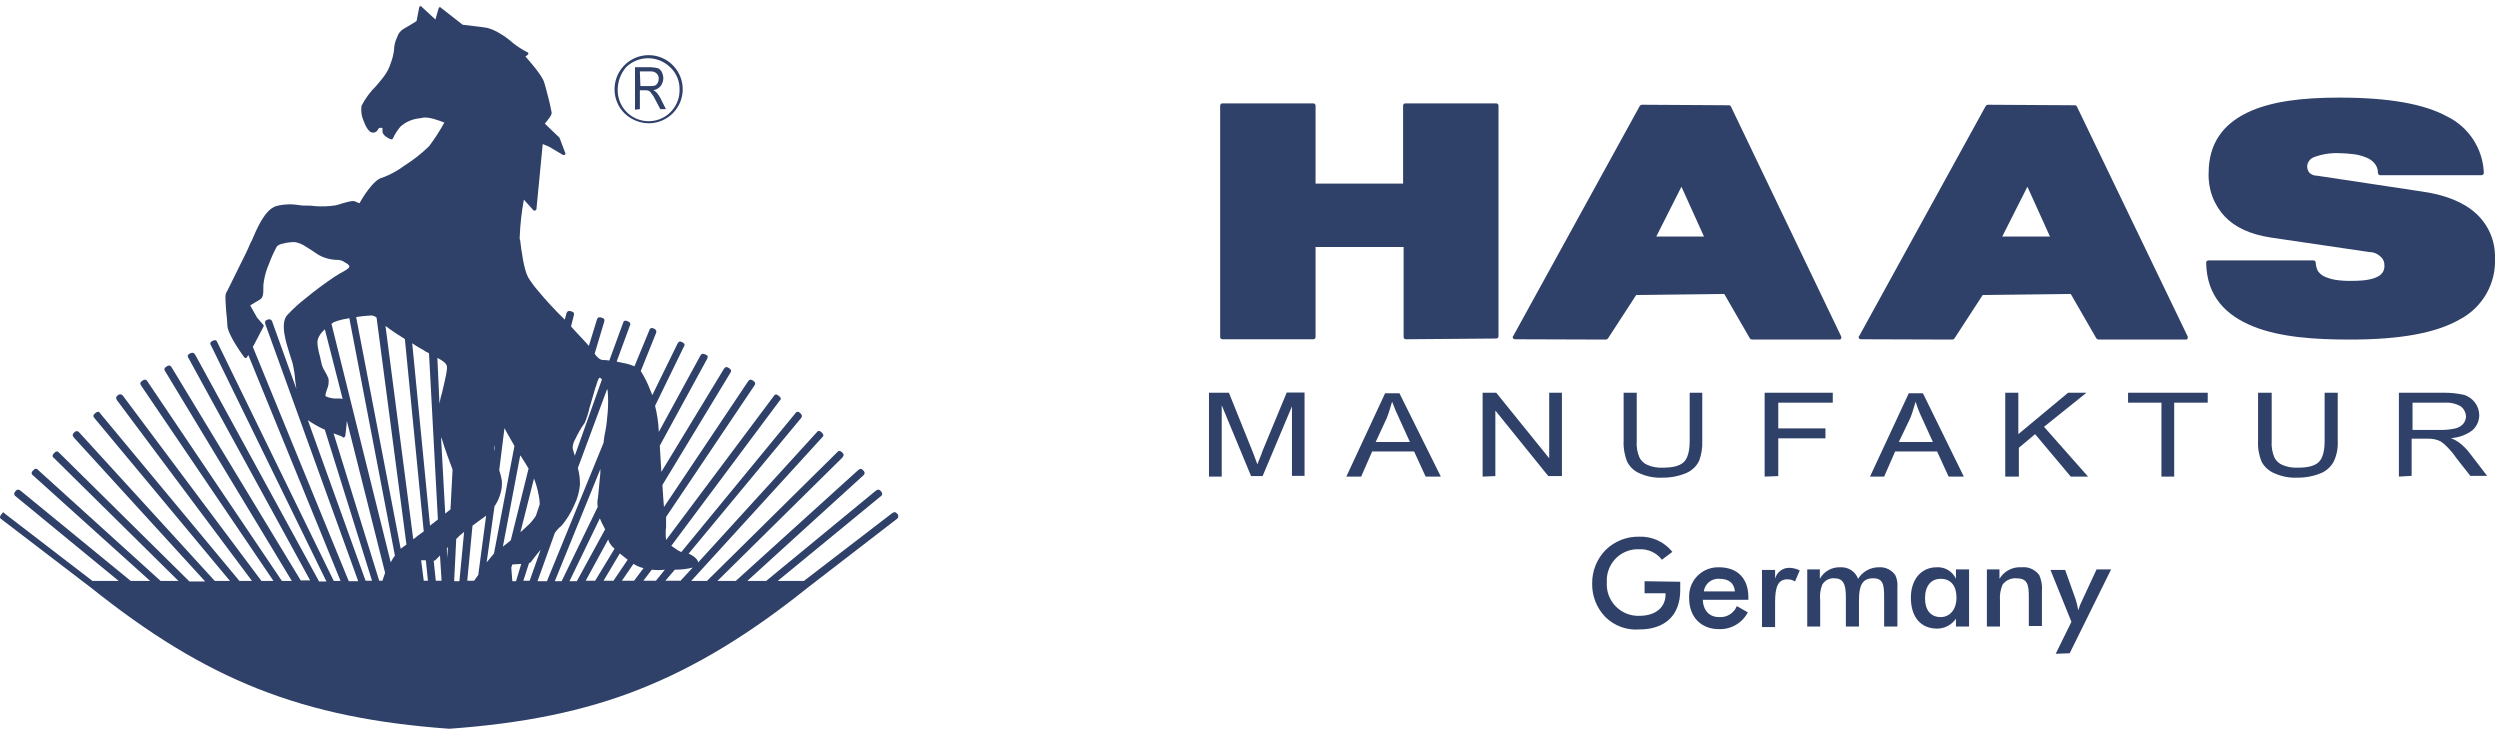 <?xml version="1.0" encoding="UTF-8"?> <svg xmlns="http://www.w3.org/2000/svg" width="173" height="51" viewBox="0 0 173 51" fill="none"><path d="M42.527 6.174C42.527 5.708 42.666 5.252 42.925 4.864C43.184 4.477 43.552 4.174 43.983 3.996C44.414 3.817 44.888 3.771 45.345 3.862C45.803 3.953 46.223 4.177 46.552 4.507C46.882 4.837 47.107 5.257 47.198 5.714C47.289 6.172 47.242 6.646 47.064 7.077C46.885 7.507 46.583 7.876 46.195 8.135C45.807 8.394 45.352 8.532 44.885 8.532C44.262 8.522 43.665 8.276 43.217 7.843C42.996 7.625 42.822 7.365 42.704 7.078C42.585 6.792 42.525 6.484 42.527 6.174ZM42.745 6.174C42.726 6.742 42.933 7.294 43.321 7.709C43.708 8.124 44.245 8.368 44.813 8.387C45.38 8.406 45.932 8.199 46.347 7.811C46.762 7.424 47.006 6.887 47.025 6.319V6.174C47.03 5.889 46.974 5.605 46.861 5.343C46.749 5.08 46.582 4.844 46.373 4.651C45.966 4.252 45.419 4.029 44.849 4.029C44.279 4.029 43.732 4.252 43.325 4.651C42.961 5.076 42.756 5.614 42.745 6.174ZM43.942 7.589V4.651H45.03C45.202 4.657 45.372 4.681 45.538 4.723C45.648 4.779 45.737 4.868 45.792 4.977C45.862 5.112 45.899 5.261 45.901 5.412C45.896 5.608 45.833 5.797 45.719 5.957C45.587 6.107 45.409 6.209 45.212 6.247C45.292 6.282 45.366 6.331 45.429 6.392C45.526 6.504 45.611 6.625 45.683 6.755L46.082 7.553H45.694L45.368 6.936C45.293 6.766 45.195 6.608 45.078 6.464C45.036 6.387 44.973 6.324 44.896 6.283C44.815 6.253 44.728 6.241 44.642 6.247H44.279V7.553L43.942 7.589ZM44.305 5.957H44.969C45.091 5.961 45.213 5.949 45.331 5.92C45.409 5.879 45.472 5.816 45.513 5.739C45.558 5.649 45.583 5.55 45.585 5.449C45.589 5.381 45.578 5.314 45.553 5.251C45.528 5.189 45.489 5.132 45.44 5.086C45.387 5.036 45.324 4.998 45.255 4.973C45.187 4.948 45.114 4.937 45.041 4.941H44.279L44.316 5.957H44.305Z" fill="#2F4069"></path><path d="M0.304 35.52L6.398 40.199H8.212L1.102 34.359C0.993 34.287 0.92 34.178 1.066 33.996C1.211 33.815 1.319 33.888 1.428 33.96L9.046 40.199H10.388L2.299 32.908C2.19 32.836 2.117 32.727 2.299 32.546C2.48 32.364 2.553 32.437 2.662 32.546L11.114 40.199H12.347L3.75 31.711C3.641 31.639 3.568 31.53 3.75 31.349C3.931 31.167 4.004 31.24 4.113 31.349L13.108 40.236H14.197L5.128 30.297C5.056 30.188 4.947 30.115 5.128 29.934C5.31 29.752 5.418 29.861 5.491 29.934L14.861 40.199H15.912L6.554 28.954C6.481 28.846 6.372 28.773 6.59 28.592C6.808 28.41 6.88 28.519 6.953 28.628L16.566 40.199H17.436L8.114 27.721C8.041 27.612 7.968 27.503 8.15 27.358C8.174 27.333 8.204 27.314 8.237 27.302C8.27 27.29 8.305 27.285 8.34 27.289C8.375 27.292 8.409 27.303 8.438 27.322C8.468 27.34 8.494 27.365 8.513 27.395L18.089 40.199H18.923L9.782 26.705C9.71 26.597 9.637 26.488 9.855 26.343C10.072 26.198 10.145 26.306 10.217 26.415L19.504 40.199H20.193L11.451 25.726C11.378 25.617 11.306 25.508 11.523 25.363C11.741 25.218 11.814 25.327 11.886 25.436L20.809 40.163H21.462L13.047 24.783C12.974 24.674 12.938 24.565 13.156 24.456C13.373 24.348 13.446 24.456 13.518 24.565L22.079 40.236H22.587L14.607 23.912C14.534 23.803 14.498 23.695 14.716 23.586C14.933 23.477 15.006 23.586 15.042 23.695L23.095 40.199H23.566L17.182 24.565L17.073 24.747C17.053 24.765 17.027 24.774 17.001 24.774C16.974 24.774 16.948 24.765 16.928 24.747L16.892 24.71C16.892 24.71 15.731 23.151 15.731 22.498C15.731 22.28 15.695 21.99 15.659 21.627C15.622 21.047 15.55 20.394 15.659 20.249C15.731 20.14 16.058 19.451 16.42 18.725C16.783 18 17.182 17.202 17.291 16.911C17.332 16.811 17.38 16.714 17.436 16.621C17.762 15.86 18.307 14.517 19.105 14.263C19.614 14.13 20.145 14.105 20.664 14.191C20.832 14.22 21.002 14.232 21.172 14.227C21.378 14.222 21.585 14.234 21.789 14.263C22.261 14.301 22.736 14.284 23.204 14.213C23.376 14.176 23.546 14.128 23.712 14.068C24.11 13.959 24.437 13.85 24.618 13.959C24.691 13.995 24.8 14.031 24.872 14.068C25.054 13.741 25.852 12.399 26.468 12.29C27.014 12.087 27.527 11.806 27.992 11.456C28.606 11.07 29.177 10.62 29.697 10.114C30.085 9.595 30.437 9.05 30.749 8.481C30.459 8.372 29.66 8.046 29.225 8.155L29.008 8.191C28.521 8.24 28.064 8.443 27.702 8.771C27.499 9.015 27.328 9.283 27.194 9.57C27.157 9.642 27.121 9.642 27.049 9.642C27.049 9.642 26.468 9.424 26.468 9.098V8.88C26.468 8.844 26.432 8.844 26.323 8.844C26.214 8.844 26.178 8.917 26.142 8.989C26.104 9.059 26.045 9.114 25.973 9.147C25.901 9.18 25.82 9.188 25.743 9.171C25.525 9.134 25.308 8.771 25.162 8.372C25.017 8.042 24.966 7.678 25.017 7.321C25.281 6.81 25.624 6.345 26.033 5.942C26.251 5.688 26.432 5.471 26.541 5.325C26.767 5.031 26.938 4.7 27.049 4.346C27.155 4.065 27.228 3.773 27.266 3.475C27.269 3.161 27.344 2.85 27.484 2.569C27.555 2.333 27.71 2.131 27.919 2.003C28.246 1.821 28.536 1.64 28.826 1.459L29.008 0.515C29.008 0.443 29.08 0.407 29.153 0.443C29.225 0.479 29.189 0.443 29.189 0.479L30.132 1.35L30.35 0.588C30.35 0.515 30.422 0.479 30.495 0.515C30.504 0.515 30.514 0.519 30.52 0.526C30.527 0.533 30.531 0.542 30.531 0.552L32.018 1.713C32.236 1.749 33.36 1.858 33.723 1.93C34.016 2.013 34.297 2.135 34.557 2.293C34.89 2.486 35.203 2.712 35.49 2.968C35.804 3.221 36.144 3.44 36.505 3.621C36.519 3.626 36.532 3.634 36.541 3.645C36.551 3.656 36.558 3.669 36.562 3.684C36.565 3.698 36.565 3.713 36.562 3.727C36.558 3.741 36.551 3.755 36.542 3.766L36.505 3.802L36.36 3.911C36.651 4.237 37.521 5.217 37.666 5.724C37.739 5.978 37.847 6.341 37.92 6.668C38.065 7.175 38.138 7.647 38.174 7.792C38.21 7.973 37.847 8.372 37.702 8.554L38.682 9.497L38.718 9.533L39.117 10.585C39.153 10.658 39.117 10.694 39.045 10.73H38.972L37.993 10.15L37.557 9.969L37.122 14.466C37.122 14.539 37.05 14.575 36.977 14.575C36.904 14.575 36.941 14.575 36.904 14.539L36.251 13.814C36.091 14.688 35.994 15.573 35.961 16.462C35.959 16.524 35.971 16.586 35.998 16.643C36.07 17.296 36.251 18.638 36.542 19.182C36.754 19.529 36.997 19.857 37.267 20.162C37.775 20.778 38.392 21.431 38.573 21.613L39.081 22.12L39.19 21.721C39.226 21.613 39.262 21.467 39.516 21.54C39.77 21.613 39.734 21.721 39.697 21.866L39.516 22.592L39.879 22.991C40.242 23.39 40.604 23.753 40.713 23.898L40.749 23.934L41.294 22.157C41.33 22.048 41.366 21.903 41.62 21.975C41.874 22.048 41.838 22.157 41.801 22.302L41.148 24.478C41.294 24.696 41.511 24.913 41.729 24.913C41.875 24.91 42.021 24.922 42.164 24.95L43.107 22.374C43.144 22.265 43.18 22.12 43.434 22.229C43.688 22.338 43.615 22.447 43.579 22.556L42.672 25.022C42.89 25.059 43.144 25.131 43.361 25.167C43.548 25.211 43.73 25.272 43.905 25.349L44.921 22.882C44.957 22.773 45.03 22.628 45.247 22.737C45.465 22.846 45.429 22.955 45.392 23.064L44.341 25.675C44.601 26.088 44.82 26.525 44.993 26.981C45.03 27.09 45.102 27.235 45.139 27.344L46.88 23.789C46.952 23.68 46.989 23.571 47.206 23.68C47.424 23.789 47.388 23.898 47.315 24.007L45.331 28.084C45.471 28.642 45.556 29.213 45.585 29.789V29.898L48.45 24.638C48.523 24.529 48.559 24.42 48.813 24.529C49.067 24.638 48.958 24.747 48.922 24.855L45.657 30.841C45.694 31.457 45.73 32.074 45.766 32.654L50.083 25.545C50.155 25.436 50.228 25.327 50.446 25.472C50.663 25.617 50.591 25.726 50.518 25.835L45.839 33.561C45.875 34.142 45.911 34.686 45.947 35.085L51.751 26.415C51.824 26.306 51.897 26.198 52.114 26.343C52.332 26.488 52.259 26.597 52.187 26.705L46.093 35.774V36.463C46.056 36.764 46.056 37.069 46.093 37.37L53.529 27.431C53.601 27.322 53.674 27.213 53.892 27.395C54.109 27.576 54.037 27.648 53.928 27.757L46.455 37.769C46.6 37.878 46.782 37.987 46.927 38.096L47.145 38.204L55.016 28.628C55.089 28.519 55.197 28.41 55.379 28.592C55.56 28.773 55.488 28.846 55.415 28.954L47.652 38.313C47.842 38.387 48.014 38.498 48.16 38.64C48.221 38.703 48.27 38.777 48.305 38.857V38.93L56.503 29.934C56.576 29.825 56.685 29.752 56.866 29.934C57.047 30.115 56.975 30.188 56.866 30.297L47.834 40.199H48.922L57.918 31.312C58.027 31.203 58.099 31.131 58.281 31.312C58.462 31.494 58.353 31.566 58.281 31.675L49.648 40.199H50.917L59.369 32.546C59.478 32.473 59.55 32.364 59.732 32.546C59.913 32.727 59.804 32.836 59.732 32.908L51.715 40.199H53.021L60.602 33.96C60.711 33.888 60.82 33.815 60.965 33.996C61.11 34.178 61.038 34.287 60.929 34.359L53.819 40.199H55.633L61.727 35.52C61.836 35.447 61.944 35.375 62.09 35.556C62.115 35.581 62.134 35.61 62.146 35.643C62.158 35.676 62.163 35.712 62.159 35.746C62.156 35.781 62.145 35.815 62.126 35.845C62.108 35.875 62.083 35.9 62.053 35.919L55.887 40.671C51.897 43.863 48.233 46.112 44.315 47.672C40.398 49.232 36.154 50.066 31.111 50.429H31.075C26.033 50.066 21.825 49.232 17.871 47.672C13.918 46.112 10.254 43.827 6.3 40.671L0.133 35.955C0.024 35.883 -0.084 35.81 0.097 35.593C0.278 35.375 0.206 35.447 0.315 35.52H0.304ZM17.498 24.007L24.136 40.221H24.789L18.368 22.447C18.332 22.338 18.296 22.193 18.513 22.12C18.731 22.048 18.804 22.157 18.84 22.265L20.509 26.909C20.472 26.727 20.472 26.546 20.436 26.401C20.409 25.985 20.348 25.573 20.255 25.167C20.218 25.022 20.146 24.805 20.073 24.587C19.783 23.68 19.384 22.411 19.855 21.83C20.255 21.394 20.692 20.994 21.161 20.633C21.814 20.089 22.467 19.617 23.157 19.146C23.258 19.094 23.355 19.033 23.447 18.965C23.846 18.747 24.208 18.566 24.172 18.42C24.172 18.348 24.027 18.239 23.882 18.166C23.736 18.054 23.558 17.99 23.374 17.985C23.116 17.985 22.86 17.948 22.612 17.876C22.382 17.81 22.163 17.713 21.959 17.586C21.706 17.405 21.415 17.223 21.125 17.042C20.907 16.894 20.66 16.795 20.4 16.752C20.118 16.75 19.837 16.787 19.565 16.861C19.418 16.883 19.28 16.946 19.166 17.042C18.955 17.427 18.773 17.827 18.622 18.239C18.447 18.632 18.325 19.047 18.259 19.472C18.229 19.628 18.217 19.786 18.223 19.944C18.223 20.307 18.223 20.597 17.969 20.742C17.788 20.851 17.461 21.032 17.316 21.141L17.788 21.975L18.223 22.483C18.259 22.519 18.259 22.556 18.223 22.628L17.498 24.007ZM21.306 29.085L25.297 40.185H25.743L22.478 29.738C22.072 29.556 21.684 29.337 21.317 29.085H21.306ZM23.084 29.992L26.24 40.185H26.468C26.505 40.04 26.577 39.858 26.65 39.641L24.002 29.121C23.965 29.665 23.893 30.137 23.893 30.173C23.893 30.209 23.82 30.282 23.748 30.282H23.712C23.82 30.246 23.494 30.137 23.095 29.992H23.084ZM29.323 40.185H29.613L29.468 38.77H29.142L29.323 40.185ZM30.012 38.806L30.157 40.185H30.556L30.448 38.444L30.121 38.77C30.085 38.77 30.049 38.806 30.012 38.806ZM30.919 37.936L30.955 38.625L30.992 37.863L30.919 37.936ZM31.572 37.283L31.427 40.221H31.79L32.116 36.811C31.919 36.955 31.737 37.118 31.572 37.297V37.283ZM32.697 36.376L32.334 40.185H32.805C32.878 40.112 32.95 39.967 33.096 39.786L33.64 35.687C33.349 35.904 33.023 36.122 32.697 36.376ZM35.453 40.221H35.707L36.07 39.024L35.453 39.06L35.381 39.278L35.453 40.221ZM36.614 38.952L36.215 40.185H36.651L37.412 38.045C37.013 38.516 36.723 38.915 36.723 38.915C36.723 38.915 36.687 38.952 36.614 38.952ZM38.392 36.884L37.195 40.221H37.847L41.765 30.645C41.793 30.34 41.841 30.037 41.91 29.738C41.983 29.339 42.019 28.904 42.055 28.505C42.092 28.034 42.092 27.561 42.055 27.09C42.055 27.017 42.019 26.981 42.019 26.909L39.988 32.386C40.092 32.764 40.141 33.155 40.133 33.547C40.09 34.039 39.954 34.519 39.734 34.961C39.514 35.473 39.221 35.949 38.863 36.376C38.68 36.52 38.521 36.691 38.392 36.884ZM41.547 32.459L38.392 40.221H38.863L41.366 35.07C41.33 34.891 41.33 34.706 41.366 34.526C41.402 34.345 41.439 33.764 41.511 33.075C41.54 32.871 41.553 32.665 41.547 32.459ZM41.511 35.868L39.407 40.221H39.915L41.874 36.63L41.765 36.412C41.666 36.238 41.581 36.056 41.511 35.868ZM42.092 37.319L40.532 40.185H41.185L42.527 37.972C42.412 37.881 42.313 37.771 42.237 37.646C42.16 37.552 42.11 37.439 42.092 37.319ZM42.89 38.299L41.765 40.185H42.454L43.434 38.734L42.89 38.299ZM43.833 39.024L43.035 40.185H43.88L44.533 39.314C44.288 39.258 44.055 39.16 43.844 39.024H43.833ZM45.102 39.423L44.522 40.185H45.392L46.009 39.423C45.708 39.459 45.404 39.459 45.102 39.423ZM46.698 39.423L46.045 40.185H47.097L47.932 39.278C47.528 39.378 47.114 39.427 46.698 39.423ZM41.656 26.256C41.584 26.183 41.511 26.11 41.475 26.147C41.366 26.183 41.04 27.38 40.786 28.251C40.71 28.599 40.601 28.939 40.459 29.266C40.207 29.62 39.989 29.997 39.806 30.391C39.692 30.577 39.629 30.79 39.625 31.008C39.661 31.189 39.734 31.37 39.77 31.515V31.552L41.656 26.256ZM33.676 38.915C33.857 38.698 34.039 38.48 34.184 38.299L35.599 30.862C35.526 30.717 35.453 30.608 35.417 30.536C35.272 30.282 35.018 29.847 34.909 29.629L34.547 32.531C34.624 32.768 34.685 33.011 34.728 33.257C34.754 33.614 34.705 33.972 34.583 34.309C34.499 34.567 34.377 34.812 34.22 35.034L33.676 38.915ZM34.8 37.827C34.946 37.718 35.127 37.573 35.345 37.392L36.578 32.422C36.433 32.168 36.215 31.842 36.034 31.552L35.998 31.515L34.8 37.827ZM35.998 36.848C36.143 36.703 36.288 36.594 36.433 36.449C36.688 36.23 36.908 35.973 37.086 35.687L37.351 34.889C37.346 34.681 37.322 34.475 37.278 34.272C37.208 33.875 37.098 33.487 36.952 33.111L36.008 36.848H35.998ZM34.256 30.79C34.22 30.862 34.22 30.935 34.184 31.008V31.225L34.256 30.79ZM27.038 38.915C27.121 38.75 27.218 38.593 27.328 38.444L24.172 22.012C24.136 22.012 24.063 22.048 24.027 22.048C23.703 22.094 23.387 22.179 23.084 22.302L22.939 22.411L27.038 38.915ZM27.727 37.972C27.836 37.9 27.981 37.791 28.126 37.682L26.058 21.975C25.955 21.891 25.829 21.84 25.696 21.83C25.343 21.848 24.992 21.884 24.644 21.939L27.727 37.972ZM28.598 37.319C28.815 37.138 29.069 36.956 29.323 36.775L28.017 23.462C27.546 23.172 27.11 22.882 26.675 22.556L28.598 37.319ZM29.758 36.376C29.867 36.267 30.012 36.195 30.121 36.086C30.188 36.047 30.25 35.998 30.302 35.941L29.686 24.442L29.468 24.333C29.352 24.253 29.231 24.18 29.105 24.115C28.906 24.005 28.712 23.883 28.525 23.753L29.758 36.376ZM30.81 35.542C30.955 35.433 31.064 35.324 31.173 35.252L31.318 32.495C31.101 31.914 30.81 31.153 30.593 30.427C30.556 30.355 30.556 30.318 30.52 30.246L30.81 35.542ZM30.411 27.924C30.454 27.666 30.515 27.412 30.593 27.163C30.774 26.364 30.992 25.53 30.919 25.312C30.847 25.095 30.556 24.913 30.266 24.768L30.411 27.924ZM22.478 22.788L22.369 22.897C22.209 23.048 22.084 23.234 22.007 23.441C21.898 23.731 22.043 24.311 22.152 24.71C22.188 24.819 22.188 24.928 22.224 25.037C22.264 25.269 22.351 25.491 22.478 25.69C22.577 25.852 22.662 26.021 22.732 26.198C22.768 26.457 22.73 26.721 22.623 26.959C22.551 27.177 22.478 27.395 22.551 27.431C22.824 27.551 23.123 27.601 23.421 27.576C23.52 27.568 23.618 27.581 23.712 27.612L22.478 22.788Z" fill="#2F4069"></path><path d="M164.045 17.455L157.153 16.44C155.702 16.222 154.65 15.714 153.961 14.989C153.583 14.586 153.289 14.113 153.096 13.596C152.903 13.079 152.815 12.529 152.837 11.978C152.837 9.91 153.852 8.604 155.485 7.806C157.117 7.008 159.33 6.754 161.869 6.754C165.315 6.754 167.745 7.19 169.341 8.06C170.075 8.419 170.698 8.969 171.144 9.652C171.591 10.335 171.846 11.126 171.881 11.942C171.885 11.985 171.872 12.028 171.845 12.062C171.818 12.095 171.779 12.117 171.736 12.123H164.698C164.655 12.117 164.616 12.095 164.589 12.062C164.562 12.028 164.549 11.985 164.553 11.942C164.553 11.717 164.476 11.5 164.336 11.325C164.174 11.126 163.961 10.975 163.719 10.89C163.452 10.779 163.171 10.706 162.885 10.672C162.56 10.63 162.233 10.606 161.905 10.6C161.287 10.569 160.669 10.667 160.092 10.89C159.969 10.943 159.864 11.028 159.787 11.137C159.711 11.246 159.665 11.373 159.656 11.506C159.654 11.664 159.705 11.817 159.801 11.942C159.872 12.014 159.957 12.07 160.05 12.108C160.144 12.145 160.245 12.163 160.345 12.159L167.564 13.248C169.16 13.465 170.466 13.973 171.337 14.771C171.764 15.158 172.102 15.632 172.329 16.162C172.557 16.691 172.667 17.264 172.653 17.84C172.696 18.715 172.486 19.583 172.049 20.342C171.611 21.101 170.965 21.718 170.187 22.12C168.518 23.063 166.051 23.498 162.605 23.498C160.284 23.498 157.817 23.353 155.931 22.592C154.045 21.83 152.703 20.524 152.666 18.166C152.669 18.129 152.685 18.093 152.712 18.067C152.738 18.04 152.774 18.024 152.811 18.021H160.102C160.14 18.024 160.176 18.04 160.202 18.067C160.229 18.093 160.245 18.129 160.248 18.166C160.257 18.367 160.306 18.565 160.393 18.747C160.498 18.895 160.634 19.019 160.792 19.109C161.046 19.227 161.314 19.312 161.59 19.363C161.974 19.422 162.362 19.447 162.75 19.436C163.657 19.436 164.238 19.327 164.6 19.109C164.734 19.035 164.842 18.923 164.913 18.788C164.984 18.652 165.014 18.5 164.999 18.348C165.003 18.247 164.985 18.146 164.948 18.053C164.911 17.959 164.854 17.874 164.782 17.803C164.591 17.599 164.334 17.471 164.056 17.441L164.045 17.455ZM128.762 23.477C128.724 23.474 128.688 23.458 128.662 23.431C128.635 23.405 128.619 23.369 128.616 23.332C128.616 23.295 128.616 23.295 128.653 23.259L137.42 7.32C137.437 7.298 137.459 7.28 137.485 7.268C137.51 7.255 137.537 7.248 137.565 7.248L143.587 7.284C143.659 7.284 143.696 7.32 143.732 7.393L151.386 23.281C151.402 23.32 151.404 23.363 151.39 23.403C151.377 23.443 151.35 23.477 151.313 23.498H145.219C145.165 23.489 145.114 23.464 145.074 23.426L143.297 20.343L137.203 20.415L135.244 23.426C135.226 23.448 135.205 23.466 135.179 23.479C135.154 23.491 135.127 23.498 135.099 23.498L128.762 23.477ZM141.857 16.367L140.297 12.921L138.556 16.367H141.857ZM104.821 23.477C104.783 23.474 104.748 23.458 104.721 23.431C104.694 23.405 104.678 23.369 104.676 23.332C104.676 23.295 104.676 23.295 104.712 23.259L113.479 7.32C113.497 7.298 113.519 7.28 113.544 7.268C113.569 7.255 113.596 7.248 113.624 7.248L119.646 7.284C119.718 7.284 119.755 7.32 119.791 7.393L127.409 23.281C127.425 23.32 127.427 23.363 127.413 23.403C127.4 23.443 127.372 23.477 127.336 23.498H121.242C121.187 23.489 121.137 23.464 121.097 23.426L119.319 20.343L113.225 20.415L111.267 23.426C111.249 23.448 111.227 23.466 111.202 23.479C111.177 23.491 111.15 23.498 111.121 23.498L104.821 23.477ZM117.916 16.367L116.356 12.921L114.615 16.367H117.916ZM97.276 23.477C97.238 23.474 97.203 23.458 97.176 23.431C97.149 23.405 97.133 23.369 97.13 23.332V17.093H91.037V23.332C91.034 23.369 91.018 23.405 90.991 23.431C90.965 23.458 90.929 23.474 90.891 23.477H84.58C84.542 23.474 84.507 23.458 84.48 23.431C84.453 23.405 84.437 23.369 84.435 23.332V7.299C84.437 7.261 84.453 7.225 84.48 7.199C84.507 7.172 84.542 7.156 84.58 7.153H90.891C90.929 7.156 90.965 7.172 90.991 7.199C91.018 7.225 91.034 7.261 91.037 7.299V12.703H97.094V7.299C97.097 7.261 97.113 7.225 97.14 7.199C97.166 7.172 97.202 7.156 97.239 7.153H103.551C103.589 7.156 103.624 7.172 103.651 7.199C103.677 7.225 103.694 7.261 103.696 7.299V23.281C103.694 23.319 103.677 23.354 103.651 23.381C103.624 23.407 103.589 23.423 103.551 23.426L97.276 23.477Z" fill="#2F4069"></path><path d="M83.662 32.981V27.177H85.04L86.684 31.262C86.829 31.661 86.938 31.915 87.01 32.132C87.083 31.915 87.228 31.624 87.373 31.189L89.042 27.163H90.275V32.93H89.404V28.12L87.373 32.945H86.575L84.544 28.048V32.981H83.662ZM93.166 32.981L95.85 27.213H96.841L99.706 32.981H98.654L97.856 31.24H94.954L94.192 32.981H93.166ZM95.197 30.587H97.566L96.841 28.991C96.651 28.601 96.482 28.201 96.333 27.794C96.224 28.157 96.115 28.555 95.97 28.918L95.197 30.587ZM102.597 32.981V27.177H103.54L107.204 31.711V27.177H108.085V32.945H107.142L103.479 28.41V32.945L102.608 32.981H102.597ZM116.889 27.177H117.796V30.514C117.816 30.984 117.742 31.452 117.578 31.893C117.395 32.264 117.087 32.559 116.708 32.727C116.192 32.946 115.636 33.057 115.076 33.053C114.528 33.084 113.981 32.985 113.479 32.763C113.103 32.61 112.794 32.327 112.609 31.965C112.417 31.507 112.33 31.011 112.355 30.514V27.177H113.262V30.514C113.233 30.898 113.295 31.284 113.443 31.639C113.559 31.888 113.767 32.083 114.024 32.183C114.345 32.316 114.692 32.378 115.039 32.364C115.728 32.364 116.2 32.255 116.49 32.002C116.78 31.748 116.926 31.24 116.926 30.514V27.177H116.889ZM122.113 32.981V27.177H126.828V27.866H123.056V29.644H126.321V30.333H123.056V32.945L122.113 32.981ZM129.404 32.981L132.088 27.213H133.067L135.897 32.981H134.845L134.047 31.24H131.145L130.383 32.981H129.404ZM131.399 30.587H133.757L133.031 28.991C132.843 28.605 132.685 28.204 132.56 27.794C132.451 28.157 132.342 28.555 132.197 28.918L131.399 30.587ZM138.763 32.981V27.177H139.669V30.043L143.115 27.177H144.385L141.447 29.535L144.494 32.981H143.297L140.83 30.043L139.706 30.986V32.981H138.763ZM149.572 32.981V27.866H147.262V27.177H152.775V27.866H150.454V32.981H149.572ZM160.853 27.177H161.771V30.514C161.796 30.987 161.709 31.46 161.517 31.893C161.333 32.264 161.025 32.559 160.647 32.727C160.131 32.946 159.575 33.057 159.014 33.053C158.467 33.084 157.92 32.985 157.418 32.763C157.032 32.612 156.711 32.329 156.511 31.965C156.319 31.507 156.232 31.011 156.258 30.514V27.177H157.201V30.514C157.172 30.898 157.234 31.284 157.382 31.639C157.498 31.888 157.706 32.083 157.962 32.183C158.284 32.316 158.63 32.378 158.978 32.364C159.667 32.364 160.139 32.255 160.429 32.002C160.719 31.748 160.864 31.24 160.864 30.514V27.177H160.853ZM166.004 32.981V27.177H169.088C169.563 27.172 170.038 27.22 170.502 27.322C170.805 27.414 171.07 27.599 171.261 27.85C171.452 28.102 171.558 28.407 171.565 28.722C171.564 28.921 171.522 29.117 171.441 29.298C171.359 29.479 171.241 29.642 171.094 29.774C170.662 30.097 170.145 30.286 169.606 30.318C169.799 30.393 169.981 30.491 170.151 30.609C170.439 30.825 170.696 31.081 170.912 31.37L172.109 32.93H170.949L170.005 31.733C169.811 31.449 169.593 31.182 169.353 30.935C169.212 30.783 169.054 30.649 168.881 30.536C168.742 30.472 168.596 30.423 168.446 30.391C168.278 30.361 168.108 30.349 167.938 30.355H166.886V32.93L166.004 32.981ZM166.948 29.753H168.943C169.272 29.752 169.601 29.716 169.922 29.644C170.133 29.593 170.323 29.48 170.466 29.317C170.579 29.172 170.643 28.994 170.648 28.809C170.64 28.675 170.604 28.544 170.541 28.425C170.479 28.306 170.391 28.202 170.285 28.12C169.943 27.926 169.552 27.838 169.16 27.866H166.948V29.753Z" fill="#2F4069"></path><path d="M113.805 40.236V41.056H115.256V41.128C115.256 42.035 114.567 42.615 113.442 42.615C113.138 42.626 112.834 42.573 112.552 42.459C112.269 42.345 112.014 42.173 111.802 41.955C111.59 41.736 111.426 41.475 111.321 41.189C111.216 40.903 111.173 40.598 111.193 40.294C111.176 40.01 111.214 39.726 111.307 39.457C111.4 39.188 111.545 38.941 111.733 38.728C111.922 38.516 112.151 38.343 112.407 38.219C112.663 38.096 112.941 38.024 113.225 38.008H113.442C113.742 37.993 114.04 38.052 114.312 38.178C114.584 38.304 114.821 38.495 115.002 38.734L115.728 38.19C115.455 37.848 115.107 37.575 114.71 37.393C114.313 37.21 113.879 37.123 113.442 37.138C113.015 37.128 112.589 37.203 112.191 37.358C111.792 37.514 111.428 37.748 111.121 38.045C110.818 38.35 110.579 38.713 110.418 39.111C110.256 39.51 110.174 39.936 110.178 40.366C110.168 40.794 110.243 41.219 110.398 41.618C110.554 42.017 110.787 42.38 111.084 42.688C111.391 42.995 111.761 43.231 112.168 43.382C112.575 43.532 113.01 43.592 113.442 43.558C115.22 43.558 116.272 42.579 116.272 40.838V40.258L113.805 40.221V40.236ZM120.044 40.925H117.904C117.938 40.667 118.07 40.433 118.273 40.27C118.476 40.108 118.734 40.031 118.992 40.054C119.609 40.054 120.008 40.33 120.055 40.925H120.044ZM120.987 41.505V41.324C120.987 40.018 120.226 39.256 118.956 39.256C118.691 39.247 118.427 39.291 118.179 39.385C117.931 39.478 117.705 39.621 117.512 39.803C117.32 39.985 117.165 40.204 117.058 40.446C116.951 40.689 116.893 40.95 116.888 41.215V41.397C116.888 42.666 117.686 43.537 118.956 43.537C119.364 43.55 119.767 43.448 120.12 43.242C120.473 43.037 120.761 42.737 120.951 42.376L120.189 41.941C120.092 42.182 119.92 42.387 119.698 42.524C119.476 42.661 119.216 42.724 118.956 42.702C118.303 42.702 117.868 42.267 117.831 41.505H120.987ZM122.837 40.054V39.438H121.93V43.392H122.837V41.65C122.837 40.598 123.055 40.091 123.672 40.091C123.864 40.082 124.053 40.133 124.216 40.236L124.542 39.474C124.317 39.359 124.069 39.297 123.817 39.293C123.591 39.29 123.372 39.363 123.194 39.502C123.016 39.64 122.89 39.835 122.837 40.054ZM125.957 43.355V41.542C125.915 41.172 125.965 40.799 126.102 40.453C126.187 40.311 126.31 40.194 126.457 40.117C126.605 40.041 126.771 40.006 126.936 40.018C127.553 40.018 127.734 40.417 127.734 41.324V43.355H128.641V41.542C128.641 40.526 128.859 40.018 129.621 40.018C130.31 40.018 130.382 40.453 130.382 41.324V43.355H131.3V40.635C131.326 40.349 131.276 40.061 131.155 39.8C131.03 39.62 130.861 39.476 130.664 39.38C130.467 39.285 130.249 39.242 130.03 39.256C129.74 39.252 129.454 39.323 129.199 39.463C128.945 39.603 128.731 39.807 128.58 40.054C128.488 39.806 128.319 39.593 128.096 39.449C127.874 39.306 127.61 39.238 127.346 39.256C127.059 39.245 126.775 39.313 126.525 39.454C126.275 39.595 126.07 39.803 125.932 40.054V39.401H125.061V43.355H125.957ZM135.388 41.36C135.388 42.194 134.917 42.702 134.3 42.702C133.611 42.702 133.212 42.231 133.212 41.397C133.212 40.562 133.611 40.054 134.3 40.054C134.989 40.054 135.388 40.526 135.388 41.36ZM136.259 43.355V39.401H135.352V40.054C135.236 39.8 135.046 39.588 134.806 39.445C134.566 39.302 134.288 39.236 134.01 39.256C132.958 39.256 132.232 40.091 132.232 41.36C132.232 42.702 132.922 43.5 134.046 43.5C134.303 43.5 134.557 43.437 134.784 43.317C135.012 43.197 135.207 43.023 135.352 42.811V43.355H136.259ZM137.492 43.355H138.399V41.542C138.37 41.169 138.432 40.796 138.58 40.453C138.689 40.308 138.832 40.192 138.997 40.116C139.161 40.04 139.342 40.006 139.523 40.018C140.285 40.018 140.394 40.417 140.394 41.288V43.319H141.301V40.925C141.336 40.541 141.273 40.154 141.119 39.8C140.98 39.609 140.792 39.458 140.576 39.363C140.359 39.267 140.121 39.23 139.886 39.256C139.583 39.235 139.28 39.299 139.011 39.44C138.742 39.58 138.518 39.793 138.363 40.054V39.401H137.492V43.355ZM143.223 45.205L146.089 39.401H145.084L144.105 41.505C143.986 41.738 143.889 41.981 143.815 42.231C143.771 41.973 143.711 41.719 143.633 41.469L142.908 39.438H141.892L143.343 43.029L142.255 45.242L143.223 45.205Z" fill="#2F4069"></path></svg> 